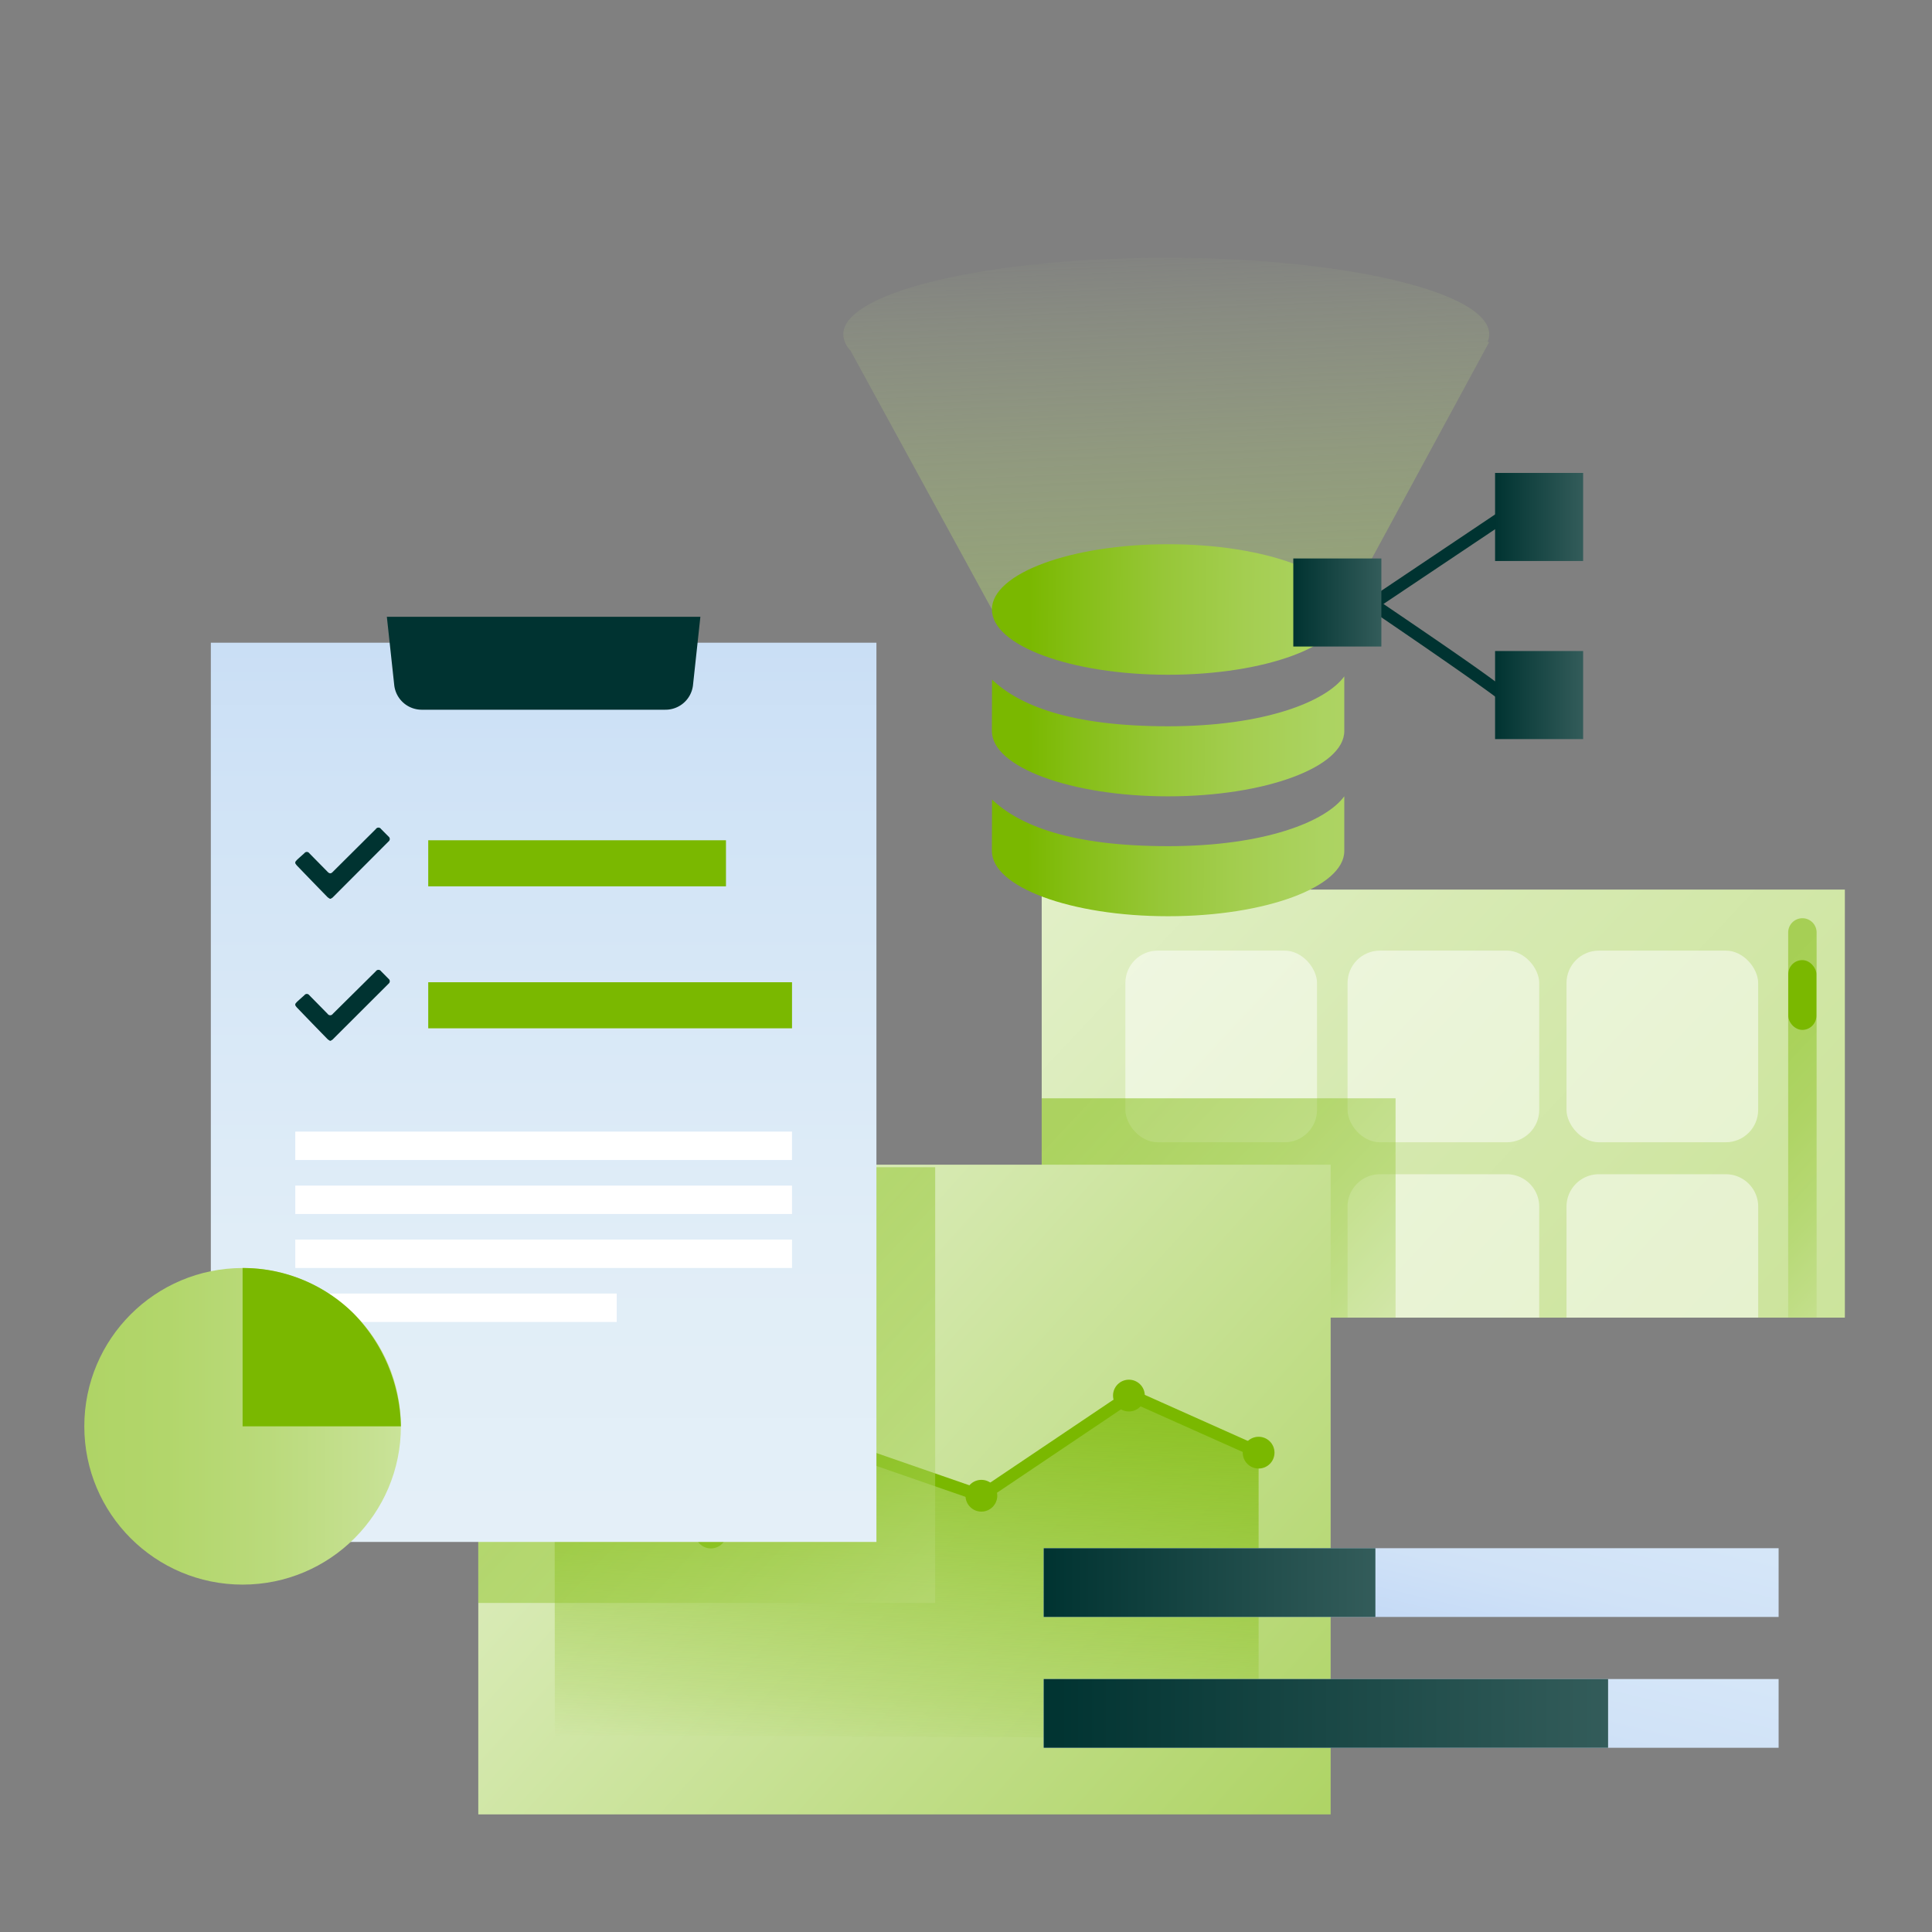<?xml version="1.0" encoding="UTF-8"?>
<svg xmlns="http://www.w3.org/2000/svg" xmlns:xlink="http://www.w3.org/1999/xlink" viewBox="0 0 566.93 566.93">
  <rect x="0" y="0" width="566.93" height="566.93" fill="#808080" stroke="none"/>
  <defs>
    <style>.cls-1{isolation:isolate;}.cls-2{fill:url(#Naamloos_verloop_149);}.cls-13,.cls-3{fill:#fff;}.cls-3{opacity:0.51;}.cls-10,.cls-4,.cls-6{opacity:0.5;}.cls-4{fill:url(#Naamloos_verloop_290);}.cls-5{fill:#7ab800;}.cls-10,.cls-6{mix-blend-mode:multiply;}.cls-6{fill:url(#Naamloos_verloop_290-2);}.cls-7{fill:url(#Naamloos_verloop_163);}.cls-8{fill:url(#Naamloos_verloop_161);}.cls-9{fill:url(#Naamloos_verloop_146);}.cls-10{fill:url(#Naamloos_verloop_290-3);}.cls-11{fill:url(#Naamloos_verloop_119);}.cls-12{fill:#003331;}.cls-14{fill:url(#Naamloos_verloop_274);}.cls-15{fill:url(#Naamloos_verloop_58);}.cls-16{fill:url(#Naamloos_verloop_142);}.cls-17{fill:url(#Naamloos_verloop_58-2);}.cls-18{fill:url(#Naamloos_verloop_142-2);}.cls-19{fill:url(#Naamloos_verloop_166);}.cls-20{fill:url(#Naamloos_verloop_166-2);}.cls-21{fill:url(#Naamloos_verloop_166-3);}.cls-22{fill:url(#Naamloos_verloop_142-3);}.cls-23{fill:url(#Naamloos_verloop_142-4);}.cls-24{fill:url(#Naamloos_verloop_142-5);}</style>
    <linearGradient id="Naamloos_verloop_149" x1="314.67" y1="221.81" x2="544.18" y2="436.97" gradientUnits="userSpaceOnUse">
      <stop offset="0" stop-color="#e4f1cc"></stop>
      <stop offset="0.36" stop-color="#d7eab3"></stop>
      <stop offset="0.74" stop-color="#cee5a0"></stop>
      <stop offset="1" stop-color="#cae399"></stop>
    </linearGradient>
    <linearGradient id="Naamloos_verloop_290" x1="493.27" y1="295.81" x2="568.48" y2="366.32" gradientUnits="userSpaceOnUse">
      <stop offset="0" stop-color="#7ab800"></stop>
      <stop offset="0.14" stop-color="#7db905"></stop>
      <stop offset="0.3" stop-color="#85be15"></stop>
      <stop offset="0.49" stop-color="#92c52e"></stop>
      <stop offset="0.69" stop-color="#a4cf51"></stop>
      <stop offset="0.89" stop-color="#bcdb7e"></stop>
      <stop offset="1" stop-color="#cae399"></stop>
    </linearGradient>
    <linearGradient id="Naamloos_verloop_290-2" x1="307.04" y1="307.07" x2="413.65" y2="407.02" xlink:href="#Naamloos_verloop_290"></linearGradient>
    <linearGradient id="Naamloos_verloop_163" x1="347.7" y1="231.7" x2="340.96" y2="67.64" gradientUnits="userSpaceOnUse">
      <stop offset="0" stop-color="#afd466" stop-opacity="0.5"></stop>
      <stop offset="0.17" stop-color="#b0d569" stop-opacity="0.47"></stop>
      <stop offset="0.38" stop-color="#b4d770" stop-opacity="0.4"></stop>
      <stop offset="0.61" stop-color="#bbda7c" stop-opacity="0.28"></stop>
      <stop offset="0.85" stop-color="#c4df8d" stop-opacity="0.12"></stop>
      <stop offset="1" stop-color="#cae399" stop-opacity="0"></stop>
    </linearGradient>
    <linearGradient id="Naamloos_verloop_161" x1="166.06" y1="347.68" x2="380.02" y2="540.24" gradientUnits="userSpaceOnUse">
      <stop offset="0" stop-color="#e4f1cc"></stop>
      <stop offset="1" stop-color="#afd466"></stop>
    </linearGradient>
    <linearGradient id="Naamloos_verloop_146" x1="264.6" y1="513.73" x2="271.05" y2="341.14" gradientUnits="userSpaceOnUse">
      <stop offset="0" stop-color="#7ab800" stop-opacity="0"></stop>
      <stop offset="0.09" stop-color="#7ab800" stop-opacity="0.14"></stop>
      <stop offset="0.33" stop-color="#7ab800" stop-opacity="0.44"></stop>
      <stop offset="0.54" stop-color="#7ab800" stop-opacity="0.68"></stop>
      <stop offset="0.73" stop-color="#7ab800" stop-opacity="0.86"></stop>
      <stop offset="0.89" stop-color="#7ab800" stop-opacity="0.96"></stop>
      <stop offset="1" stop-color="#7ab800"></stop>
    </linearGradient>
    <linearGradient id="Naamloos_verloop_290-3" x1="129.18" y1="333.13" x2="294.08" y2="487.72" xlink:href="#Naamloos_verloop_290"></linearGradient>
    <linearGradient id="Naamloos_verloop_119" x1="159.53" y1="469.19" x2="159.53" y2="182.46" gradientUnits="userSpaceOnUse">
      <stop offset="0" stop-color="#e5f0f8"></stop>
      <stop offset="0.37" stop-color="#e0edf7"></stop>
      <stop offset="0.83" stop-color="#d0e3f6"></stop>
      <stop offset="1" stop-color="#c9def5"></stop>
    </linearGradient>
    <linearGradient id="Naamloos_verloop_274" x1="24.74" y1="418.54" x2="117.64" y2="418.54" gradientUnits="userSpaceOnUse">
      <stop offset="0" stop-color="#afd466"></stop>
      <stop offset="0.26" stop-color="#b2d66b"></stop>
      <stop offset="0.58" stop-color="#bada7b"></stop>
      <stop offset="0.94" stop-color="#c7e194"></stop>
      <stop offset="1" stop-color="#cae399"></stop>
    </linearGradient>
    <linearGradient id="Naamloos_verloop_58" x1="407.06" y1="493.64" x2="421.6" y2="433.1" gradientUnits="userSpaceOnUse">
      <stop offset="0" stop-color="#bad2f5"></stop>
      <stop offset="0.15" stop-color="#c0d7f6"></stop>
      <stop offset="0.62" stop-color="#d0e2f7"></stop>
      <stop offset="1" stop-color="#d5e6f8"></stop>
    </linearGradient>
    <linearGradient id="Naamloos_verloop_142" x1="306.26" y1="464.4" x2="403.6" y2="464.4" gradientUnits="userSpaceOnUse">
      <stop offset="0" stop-color="#003331"></stop>
      <stop offset="1" stop-color="#335c5a"></stop>
    </linearGradient>
    <linearGradient id="Naamloos_verloop_58-2" x1="407.06" y1="532.03" x2="421.6" y2="471.49" xlink:href="#Naamloos_verloop_58"></linearGradient>
    <linearGradient id="Naamloos_verloop_142-2" x1="306.26" y1="502.78" x2="471.88" y2="502.78" xlink:href="#Naamloos_verloop_142"></linearGradient>
    <linearGradient id="Naamloos_verloop_166" x1="406.36" y1="216.34" x2="301.7" y2="215.61" gradientUnits="userSpaceOnUse">
      <stop offset="0" stop-color="#afd466"></stop>
      <stop offset="0.17" stop-color="#acd361"></stop>
      <stop offset="0.39" stop-color="#a4ce51"></stop>
      <stop offset="0.62" stop-color="#97c738"></stop>
      <stop offset="0.87" stop-color="#85be15"></stop>
      <stop offset="1" stop-color="#7ab800"></stop>
    </linearGradient>
    <linearGradient id="Naamloos_verloop_166-2" x1="406.12" y1="251.53" x2="301.45" y2="250.8" xlink:href="#Naamloos_verloop_166"></linearGradient>
    <linearGradient id="Naamloos_verloop_166-3" x1="406.62" y1="179.29" x2="301.95" y2="178.56" xlink:href="#Naamloos_verloop_166"></linearGradient>
    <linearGradient id="Naamloos_verloop_142-3" x1="379.51" y1="176.8" x2="405.36" y2="176.8" xlink:href="#Naamloos_verloop_142"></linearGradient>
    <linearGradient id="Naamloos_verloop_142-4" x1="438.72" y1="151.71" x2="464.56" y2="151.71" xlink:href="#Naamloos_verloop_142"></linearGradient>
    <linearGradient id="Naamloos_verloop_142-5" x1="438.72" y1="203.96" x2="464.56" y2="203.96" xlink:href="#Naamloos_verloop_142"></linearGradient>
  </defs>
  <g class="cls-1">
    <g id="Laag_1" data-name="Laag 1">
      <rect class="cls-2" x="305.68" y="261.04" width="235.68" height="125.61"></rect>
      <rect class="cls-3" x="330.23" y="278.95" width="56.24" height="56.24" rx="9.5"></rect>
      <rect class="cls-3" x="395.43" y="278.95" width="56.24" height="56.24" rx="9.5"></rect>
      <rect class="cls-3" x="459.68" y="278.95" width="56.24" height="56.24" rx="9.5"></rect>
      <path class="cls-3" d="M339.73,344.57H377a9.5,9.5,0,0,1,9.5,9.5v32.58a0,0,0,0,1,0,0H330.23a0,0,0,0,1,0,0V354.08A9.5,9.5,0,0,1,339.73,344.57Z"></path>
      <path class="cls-3" d="M404.93,344.57h37.24a9.5,9.5,0,0,1,9.5,9.5v32.58a0,0,0,0,1,0,0H395.43a0,0,0,0,1,0,0V354.08A9.5,9.5,0,0,1,404.93,344.57Z"></path>
      <path class="cls-3" d="M469.19,344.57h37.24a9.5,9.5,0,0,1,9.5,9.5v32.58a0,0,0,0,1,0,0H459.68a0,0,0,0,1,0,0V354.08A9.5,9.5,0,0,1,469.19,344.57Z"></path>
      <path class="cls-4" d="M528.9,269.45h0a4.17,4.17,0,0,1,4.17,4.17v113a0,0,0,0,1,0,0h-8.34a0,0,0,0,1,0,0v-113A4.17,4.17,0,0,1,528.9,269.45Z"></path>
      <rect class="cls-5" x="524.75" y="281.74" width="8.25" height="20.47" rx="4.12"></rect>
      <rect class="cls-6" x="305.68" y="322.29" width="103.84" height="64.36"></rect>
      <path class="cls-7" d="M437,98.12c0-12.42-42.43-22.48-94.77-22.48S247.45,85.7,247.45,98.12a7.09,7.09,0,0,0,2.08,4.69l41.53,76H394.47L437,100.36h-.48A5.71,5.71,0,0,0,437,98.12Z"></path>
      <rect class="cls-8" x="140.35" y="341.77" width="250.12" height="190.65"></rect>
      <polygon class="cls-9" points="162.76 439.99 209.02 450.36 248.9 425.63 287.98 439.19 331.85 409.68 369.33 426.43 369.33 510.07 162.81 509.21 162.76 439.99"></polygon>
      <polygon class="cls-5" points="209.34 452.03 162.37 441.5 163.15 438.01 208.7 448.22 248.68 423.43 287.72 436.98 331.67 407.41 370.06 424.57 368.61 427.83 332.02 411.49 288.24 440.94 249.12 427.37 209.34 452.03"></polygon>
      <circle class="cls-5" cx="369.33" cy="426.27" r="4.66"></circle>
      <circle class="cls-5" cx="331.27" cy="409.52" r="4.66"></circle>
      <circle class="cls-5" cx="287.98" cy="438.91" r="4.66"></circle>
      <circle class="cls-5" cx="208.61" cy="449.71" r="4.66"></circle>
      <circle class="cls-5" cx="162.18" cy="439.42" r="4.66"></circle>
      <circle class="cls-5" cx="248.21" cy="425.04" r="4.66"></circle>
      <rect class="cls-10" x="140.35" y="342.51" width="134.07" height="127.86"></rect>
      <rect class="cls-11" x="61.87" y="188.6" width="195.31" height="263.87"></rect>
      <path class="cls-12" d="M86.65,252.91c.19-.22.35-.45.56-.65.69-.64,1.41-1.27,2.11-1.9a.88.88,0,0,1,1.43,0l5.39,5.48c.55.56,1,.57,1.52,0l12.63-12.57a.91.91,0,0,1,1.53,0l2.21,2.22a.9.9,0,0,1,0,1.42L97.59,263.39a3.82,3.82,0,0,1-.59.35h-.17a4.1,4.1,0,0,1-.72-.48q-4.52-4.63-9-9.29a5.64,5.64,0,0,1-.46-.63Z"></path>
      <path class="cls-12" d="M86.65,294.57c.19-.21.35-.45.56-.64.69-.64,1.41-1.27,2.11-1.9a.88.88,0,0,1,1.43,0c1.8,1.82,3.59,3.65,5.39,5.48a.91.91,0,0,0,1.52,0L110.29,285a.92.92,0,0,1,1.53,0l2.21,2.23a.9.9,0,0,1,0,1.42L97.59,305.06a3.82,3.82,0,0,1-.59.35h-.17a3.65,3.65,0,0,1-.72-.49q-4.52-4.62-9-9.29a4.74,4.74,0,0,1-.46-.62Z"></path>
      <rect class="cls-5" x="125.66" y="246.57" width="87.37" height="13.52"></rect>
      <rect class="cls-5" x="125.66" y="288.23" width="106.75" height="13.52"></rect>
      <path class="cls-12" d="M195.18,208.26h-71.3a8.12,8.12,0,0,1-8.18-7.09L113.52,181h92l-2.18,20.18A8.12,8.12,0,0,1,195.18,208.26Z"></path>
      <rect class="cls-13" x="86.65" y="332.06" width="145.76" height="8.34"></rect>
      <rect class="cls-13" x="86.65" y="347.9" width="145.76" height="8.34"></rect>
      <rect class="cls-13" x="86.65" y="363.74" width="145.76" height="8.34"></rect>
      <rect class="cls-13" x="86.65" y="379.58" width="94.32" height="8.34"></rect>
      <circle class="cls-14" cx="71.19" cy="418.54" r="46.45"></circle>
      <path class="cls-5" d="M71.19,372.09v46.45h46.45a48.59,48.59,0,0,0-14.21-33.42A46.05,46.05,0,0,0,71.19,372.09Z"></path>
      <rect class="cls-15" x="306.26" y="454.31" width="215.66" height="20.17"></rect>
      <rect class="cls-16" x="306.26" y="454.31" width="97.34" height="20.17"></rect>
      <rect class="cls-17" x="306.26" y="492.7" width="215.66" height="20.17"></rect>
      <rect class="cls-18" x="306.26" y="492.7" width="165.62" height="20.17"></rect>
      <path class="cls-19" d="M342.77,213.12c-28.56,0-43.62-6.05-51.66-13.69l-.05,15.1c0,10.57,23.15,19.15,51.71,19.15s51.7-8.58,51.7-19.15V198.48C389.15,205.78,371.32,213.12,342.77,213.12Z"></path>
      <path class="cls-20" d="M342.77,248.3c-28.56,0-43.62-6.05-51.66-13.68l-.05,15.09c0,10.58,23.15,19.15,51.71,19.15s51.7-8.57,51.7-19.15V233.66C389.15,241,371.32,248.3,342.77,248.3Z"></path>
      <ellipse class="cls-21" cx="342.77" cy="178.85" rx="51.7" ry="19.15"></ellipse>
      <path class="cls-12" d="M442.79,206.77l-1.13-3.39.57,1.69-1.72-.46a1.69,1.69,0,0,0,.31,1.47c-1.61-1.73-24.82-17.71-39.06-27.37l-2.2-1.48,40.25-27,2,3-35.84,24c38.34,26,38.25,26.67,38.06,28l-.15,1.1Z"></path>
      <rect class="cls-22" x="379.51" y="163.88" width="25.84" height="25.84"></rect>
      <rect class="cls-23" x="438.72" y="138.78" width="25.84" height="25.84"></rect>
      <rect class="cls-24" x="438.72" y="191.04" width="25.84" height="25.84"></rect>
    </g>
  </g>
</svg>
